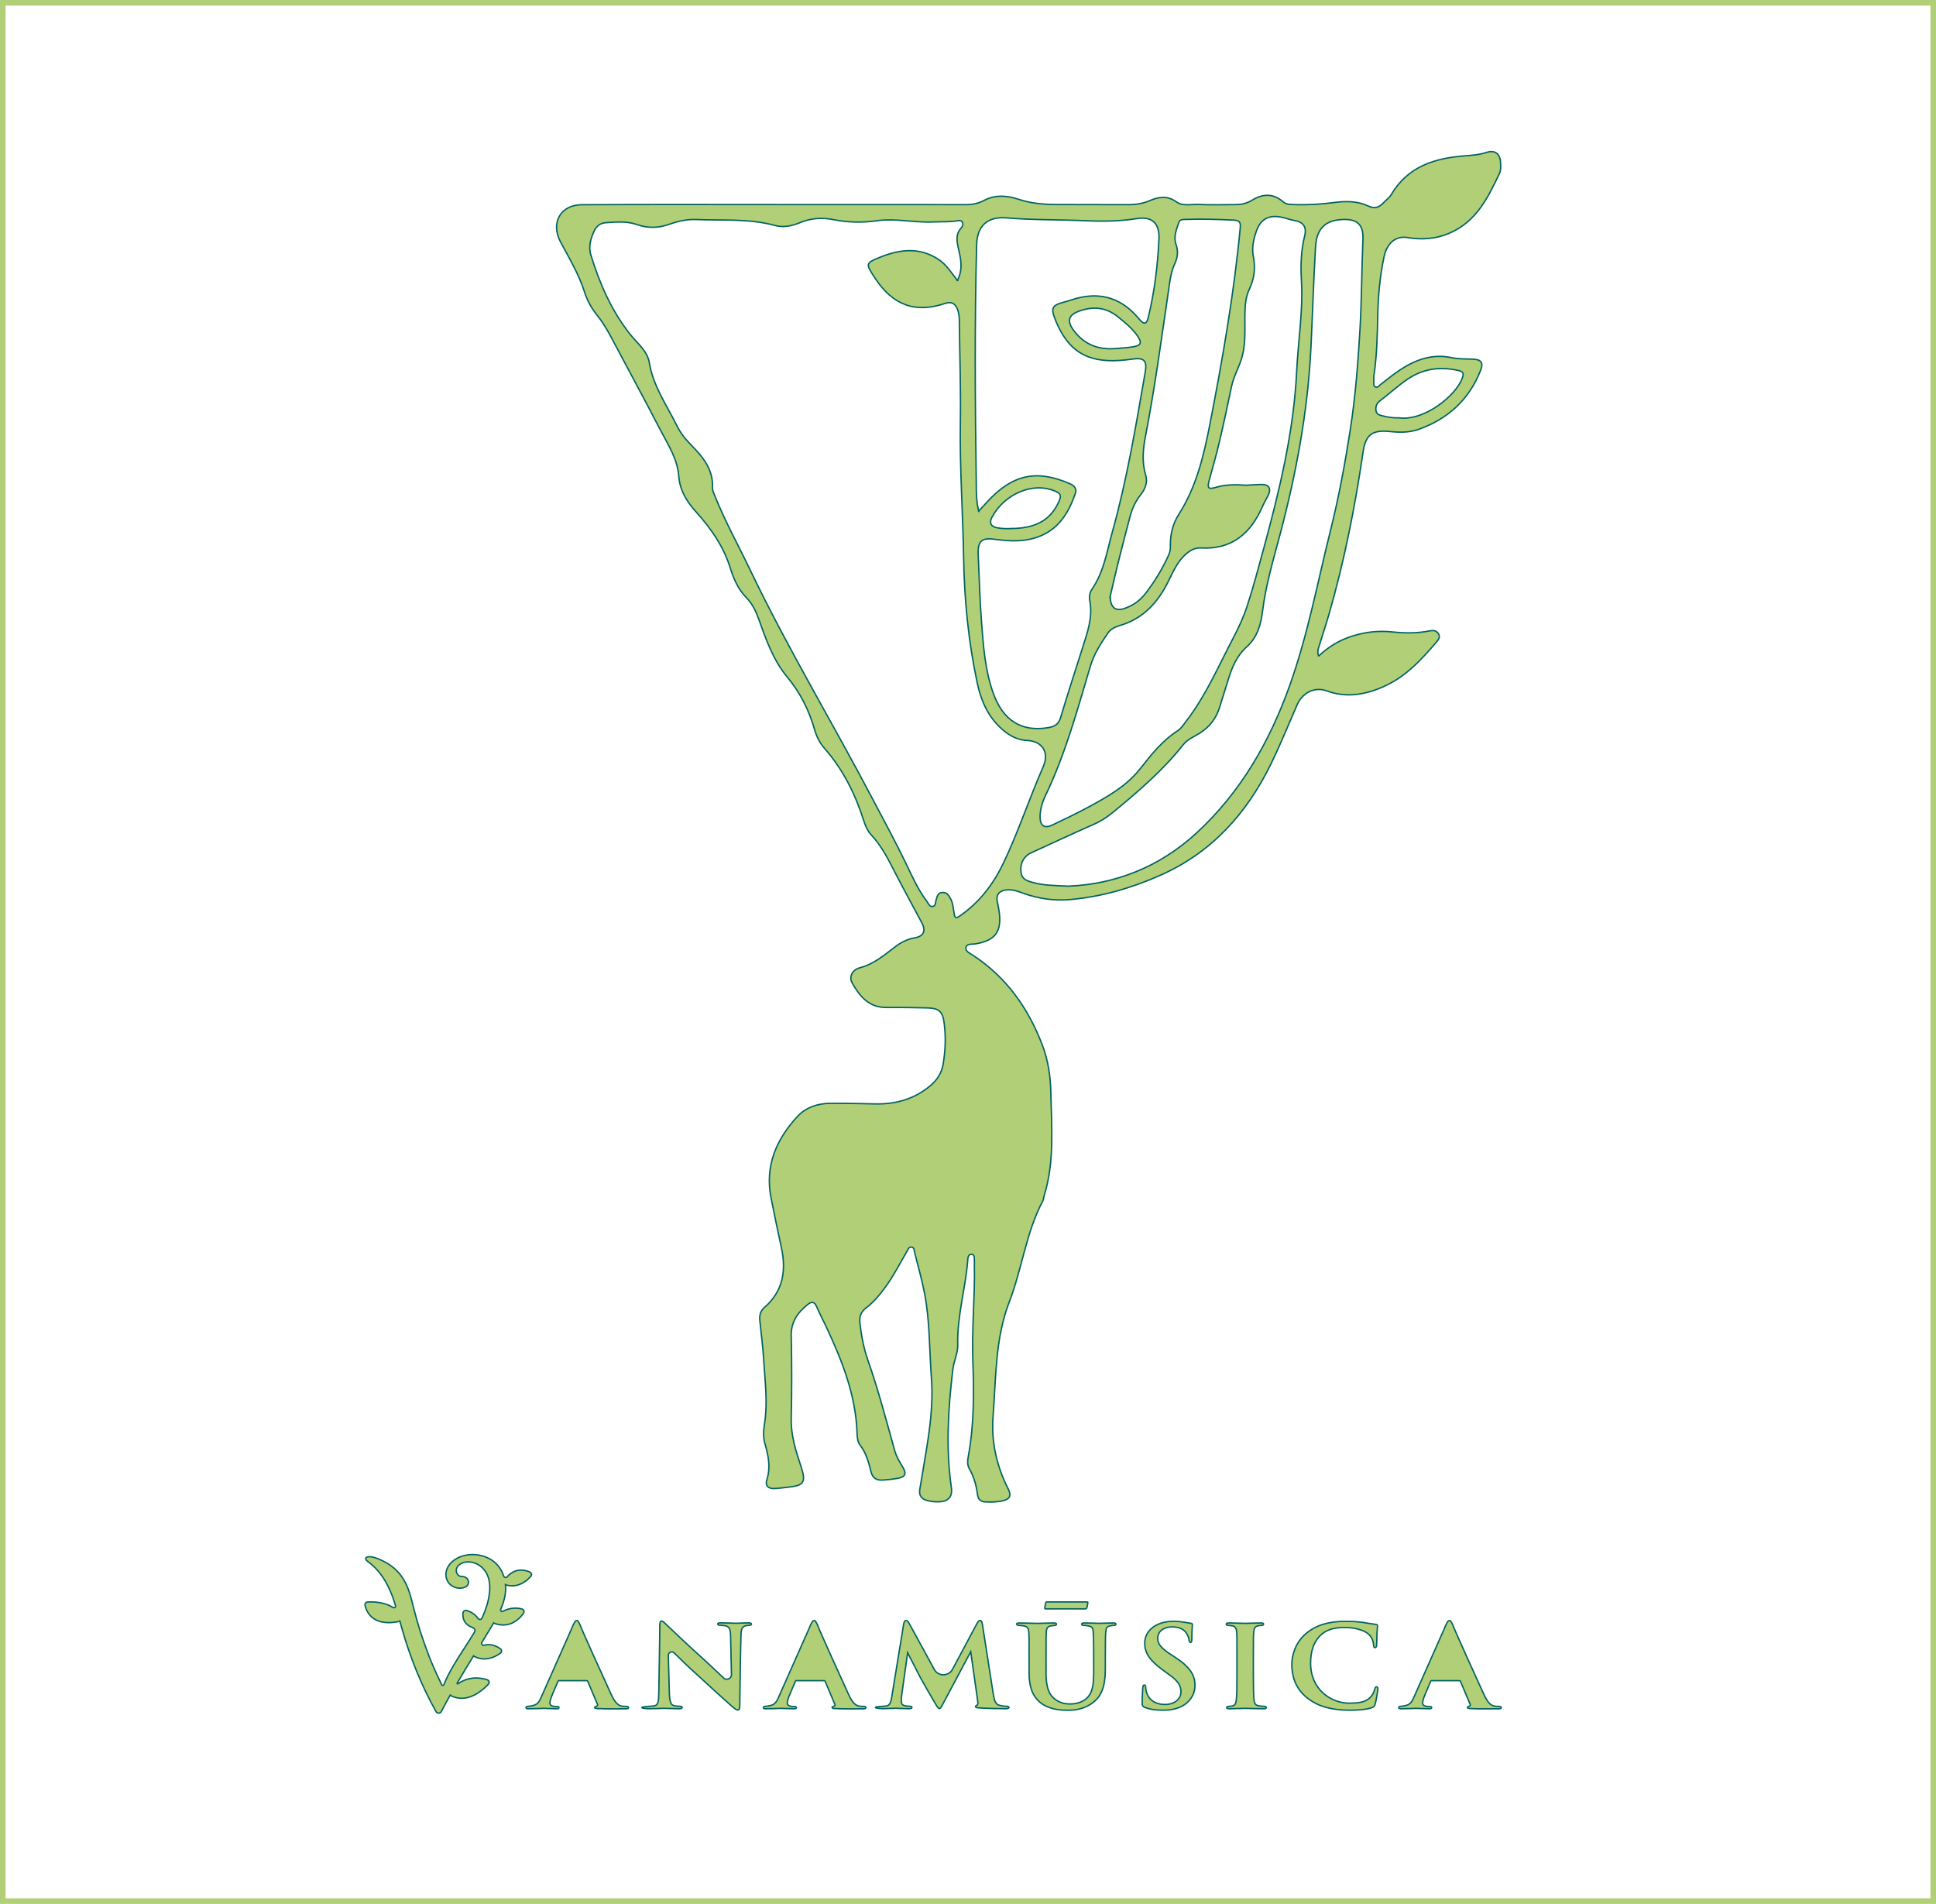 <?xml version="1.0" encoding="UTF-8"?><svg id="_イヤー_2" xmlns="http://www.w3.org/2000/svg" viewBox="0 0 696.16 684.7"><defs><style>.cls-1,.cls-2{fill:none;}.cls-1,.cls-2,.cls-3{stroke-miterlimit:10;}.cls-1,.cls-3{stroke:#006261;stroke-width:.5px;}.cls-2{stroke:#b1cf77;stroke-width:2px;}.cls-3,.cls-4{fill:#b1cf77;}</style></defs><g id="_イヤー_1-2"><g><rect class="cls-2" x="1" y="1" width="694.16" height="682.7"/><path class="cls-3" d="M474.16,235.97c4.8-4.6,10.23-7.12,16.35-8.29,3.45-.66,6.85-.77,10.35-.4,4.39,.47,8.83,.49,13.21-.4,1.19-.24,2.35-.18,3.12,.94,.76,1.08,.21,2.06-.48,2.87-5.6,6.58-11.33,12.86-19.59,16.42-6.62,2.85-13.21,3.85-19.93,1.39-4.83-1.76-9,.96-10.76,4.97-3.08,7.03-5.95,14.17-9.31,21.06-8.72,17.93-21.33,32.05-39.94,40.28-10.29,4.55-20.89,7.65-32.1,8.68-5.99,.55-11.75-.27-17.37-2.33-1.98-.73-3.98-1.43-6.15-1.08-2.51,.41-3.49,1.97-2.89,4.48,.24,1.02,.43,2.06,.58,3.1,1.1,7.34-1.34,10.67-8.63,11.81-1.19,.19-2.93-.2-3.26,1.26-.31,1.37,1.28,2.03,2.29,2.69,12.11,7.86,20.01,18.98,25.11,32.28,2.1,5.47,2.98,11.23,3.1,17.01,.25,12.49,1.41,25.08-2.4,37.32-.19,.6-.18,1.29-.46,1.83-6.09,11.45-7.47,24.46-12.09,36.41-5.09,13.18-4.74,27.24-5.81,41.05-.72,9.23,1.28,17.95,5.45,26.18,1.14,2.25,.68,3.59-1.79,4.19-2.17,.53-4.39,.55-6.6,.45-1.62-.07-2.45-1.05-2.65-2.61-.42-3.26-1.27-6.39-2.92-9.26-.86-1.49-.66-3.09-.38-4.62,2.08-11.37,2.02-22.86,1.61-34.31-.41-11.5,.79-22.94,.56-34.42,0-.42,.03-.85,0-1.26-.09-.99,.28-2.52-1.09-2.56-1.25-.04-1.26,1.5-1.34,2.48-.8,10.05-3.83,19.83-3.56,30.04,.08,2.96-1.42,5.92-1.77,8.93-1.66,14.04-2.56,28.09-.55,42.19,.26,1.79,.21,3.63-1.67,4.75-1.74,1.04-6.85,.72-8.52-.53-1.7-1.27-1.19-2.94-.92-4.62,2.06-12.88,4.95-25.76,3.96-38.85-.76-10.05-.53-20.2-2.42-30.14-.96-5.05-2.38-10.02-3.64-15.01-.17-.66-.06-1.63-.98-1.81-1.08-.21-1.34,.78-1.75,1.49-2.53,4.35-4.82,8.84-7.8,12.93-2,2.74-4.14,5.32-6.83,7.37-1.88,1.43-2.55,3.08-2.29,5.44,.51,4.63,1.38,9.15,2.92,13.54,3.72,10.63,6.57,21.52,9.59,32.36,.61,2.2,1.74,4.01,2.87,5.9,1.51,2.52,.98,3.61-1.89,4.12-1.76,.31-3.54,.51-5.32,.61-2.1,.12-3.57-.61-4.16-2.94-.84-3.34-1.69-6.7-3.88-9.54-.98-1.28-1.11-2.97-1.16-4.54-.47-13.9-5.59-26.42-11.37-38.75-1.03-2.19-2.19-4.32-3.13-6.55-.83-1.96-1.87-1.94-3.34-.75-3.58,2.9-5.93,6.24-5.82,11.22,.22,9.89,.23,19.8,0,29.69-.14,6.05,1.61,11.55,3.48,17.16,1.97,5.91,1.11,6.97-4.88,7.59-1.57,.16-3.14,.39-4.71,.45-2.16,.09-3.34-1.06-2.67-3.15,1.44-4.47,.57-8.69-.68-13-.67-2.32-.54-4.72-.14-7.18,1.2-7.55,.17-15.13-.28-22.69-.29-4.83-.93-9.64-1.42-14.45-.18-1.79,.22-3.41,1.59-4.59,6.76-5.84,7.97-13.22,6.18-21.51-1.29-5.96-2.54-11.93-3.72-17.91-2.29-11.55,1.89-21.14,9.53-29.38,2.99-3.23,7.27-4.65,11.75-4.68,5.37-.04,10.74,.09,16.11,.21,7.54,.17,14.35-1.79,20.13-6.76,2.3-1.97,3.85-4.52,4.35-7.51,.86-5.11,1.04-10.28,.28-15.41-.54-3.63-2.02-4.75-5.83-4.84-4.95-.12-9.9-.2-14.85-.16-6.32,.05-9.64-4.05-12.34-8.88-1.17-2.09,.03-4.67,2.81-5.4,4.99-1.31,8.7-4.5,12.62-7.49,2.09-1.6,4.38-2.82,7.08-3.27,3.27-.55,4.11-2.53,2.57-5.4-3.51-6.58-7.09-13.12-10.49-19.75-2.17-4.23-4.4-8.36-7.69-11.86-1.38-1.47-2.14-3.38-2.75-5.29-3.05-9.5-7.42-18.27-14.05-25.84-1.67-1.9-2.82-4.12-3.54-6.62-1.99-6.95-5.14-13.35-9.79-18.93-5.03-6.04-7.62-13.29-10.18-20.53-1.07-3.04-2.38-5.87-4.62-8.15-3.04-3.1-4.57-6.81-5.87-10.94-2.36-7.5-6.86-13.95-12.1-19.76-3.42-3.79-5.94-7.8-6.33-13.03-.47-6.29-3.98-11.47-6.76-16.85-5.64-10.93-11.55-21.72-17.3-32.6-1.53-2.89-3.16-5.7-5.21-8.26-1.99-2.49-3.6-5.25-4.54-8.25-2.04-6.49-5.52-12.26-8.69-18.19-3.63-6.81-.11-13.37,7.67-13.41,24.33-.13,48.65-.06,72.98-.05,21.8,0,43.61,0,65.41,.02,2.34,0,4.39-.52,6.56-1.66,3.79-1.98,8.11-1.58,12.02-.28,4.4,1.47,8.84,1.87,13.37,1.9,8.64,.07,17.27,0,25.91,.05,2.78,.02,5.41-.36,7.99-1.46,3.21-1.38,6.31-1.88,9.54,.46,2.31,1.67,5.33,.79,8.02,.93,4.41,.23,8.84,.04,13.27,.05,2.15,0,4.09-.45,5.98-1.61,3.75-2.31,7.56-2.5,11.08,.58,1.15,1,2.51,.97,3.87,1.02,4.85,.18,9.67-.1,14.49-.74,4.22-.56,8.41-.56,12.39,1.3,1.96,.92,3.66,.6,5.15-.99,1.01-1.07,2.31-1.96,3.03-3.19,5.89-10,15.45-13.04,26.14-13.88,2.74-.22,5.41-.38,8.07-1.25,3.05-.99,4.93,.44,5.08,3.65,.06,1.25,.17,2.67-.33,3.74-4.12,8.8-8.39,17.52-18.1,21.67-4.81,2.06-9.93,2.41-14.9,1.57-5.11-.87-7.73,2.93-8.54,6.75-1.48,6.93-2.14,13.96-2.29,21.01-.16,7.27-.29,14.52-1.36,21.73-.11,.72-.08,1.47-.05,2.21,.03,.7-.25,1.6,.55,2,.83,.41,1.28-.42,1.84-.85,2.26-1.72,4.44-3.55,6.79-5.12,5.68-3.78,11.73-6.05,18.78-4.56,2.54,.54,5.23,.43,7.86,.55,2.79,.13,3.61,1.33,2.64,3.84-4.08,10.55-11.59,17.5-22.15,21.33-3.48,1.26-6.99,1.22-10.59,.84-6.34-.65-8.69,1.18-9.6,7.41-2.88,19.69-6.73,39.17-12.25,58.3-1.08,3.74-2.32,7.43-3.45,11.15-.32,1.07-.91,2.14-.25,3.99ZM344.26,100.87c2.17-4.17,1.17-7.93,.37-11.54-.6-2.71-1.05-5.13,1.03-7.37,.51-.55,.77-1.31,.38-2.05-.44-.84-1.26-.6-1.97-.48-2.72,.44-5.46,.25-8.19,.39-6.95,.35-13.83-1.41-20.8-.41-5.14,.73-10.29,.59-15.4-.43-4.13-.82-8.15-.53-12.07,1.11-2.87,1.19-5.9,1.83-8.96,.99-9.29-2.55-18.81-1.72-28.25-2.13-3.4-.15-6.71,.64-9.9,1.76-3.84,1.34-7.6,1.41-11.43,.06-3.68-1.3-7.49-.94-11.26-.68-1.89,.13-3.31,1.18-4.15,2.97-1.28,2.75-2.1,5.69-1.21,8.59,3.15,10.3,7.41,20.1,14.18,28.62,2.54,3.2,6.17,5.97,6.83,10.05,1.38,8.5,6.24,15.29,9.9,22.69,1.32,2.68,3.11,4.95,5.2,7.07,4.2,4.24,7.95,8.76,7.65,15.32-.04,.99,.48,2.04,.87,3.01,3.68,9.17,8.49,17.82,12.74,26.71,13.47,28.16,29.64,54.91,44.13,82.55,3.96,7.55,8.06,15.03,11.75,22.7,2.28,4.75,4.39,9.55,7.58,13.78,.6,.79,1.01,2.16,2.27,1.81,1-.27,.8-1.58,1.09-2.44,.41-1.18,.54-2.5,2.28-2.56,1.58-.05,2.18,1,2.82,2.11,1.03,1.8,1.02,3.85,1.42,5.8,.27,1.32,.65,1.44,1.84,.63,7.14-4.89,12.16-11.44,15.86-19.2,5.38-11.31,9.29-23.22,14.3-34.67,2.29-5.24-.58-9.13-5.83-9.34-3.15-.13-5.86-1.46-8.3-3.45-5.52-4.49-8.21-10.55-9.64-17.28-3.17-14.86-4.64-29.87-4.89-45.11-.26-16.09-1.42-32.17-1.17-48.27,.2-12.33-.25-24.63-.37-36.94-.01-1.35-.19-2.77-.66-4.02-.76-2-2.11-2.88-4.46-2.09-10.84,3.63-18.89,.61-25.35-9.34-3.27-5.03-3.32-5.16,2.18-7.36,7.03-2.81,14.05-3.6,20.83,.88,2.79,1.84,4.51,4.63,6.76,7.56Zm7.66,82.97c1.53-1.68,2.43-2.68,3.35-3.67,8.97-9.61,17.65-11.39,29.52-6.17,1.65,.73,2.45,1.88,1.9,3.44-2.28,6.5-5.52,12.27-12.29,15.19-5.35,2.31-10.91,2.12-16.45,1.34-4.85-.68-6.41,.45-6.2,5.44,.34,8.41,.62,16.83,1.26,25.22,.63,8.27,1.29,16.56,4.09,24.5,3.53,10.01,10.22,14.23,20.02,12.52,2.17-.38,3.54-1.21,4.23-3.51,2.54-8.45,5.26-16.84,7.94-25.24,1.75-5.51,3.73-10.97,2.57-16.95-.26-1.34-.01-2.86,.76-3.97,4.36-6.34,5.44-13.79,7.44-20.96,5.24-18.78,8.4-37.97,11.74-57.13,.75-4.28-.44-5.35-4.68-4.74-1.56,.23-3.14,.39-4.71,.49-11.7,.72-18.4-3.51-22.82-14.36-1.88-4.62-1.41-5.53,3.52-6.77,.71-.18,1.41-.4,2.11-.64,9.36-3.13,17.41-1.27,23.94,6.32,.27,.32,.54,.65,.82,.96,1.54,1.68,2.36,1.28,2.88-.85,2.29-9.33,3.44-18.84,3.88-28.4,.25-5.3-2.24-8.2-7.89-7.29-6.05,.97-12.16,1.06-18.27,.78-9.57-.43-19.15-.23-28.71-1.03-6.79-.57-10.5,2.9-10.68,9.59-.75,28.42-.56,56.85-.14,85.28,.05,3.21-.12,6.49,.88,10.62Zm96.29-9.35c1.4-.07,3.29-.2,5.18-.26,2.9-.08,3.86,1.4,2.6,3.96-.65,1.32-1.41,2.58-2,3.92-4.22,9.65-10.93,15.58-22.1,14.95-2.26-.13-4.01,.9-5.64,2.38-3.53,3.21-4.99,7.71-7.21,11.69-3.66,6.56-8.54,11.36-15.79,13.65-1.76,.56-3.64,1.12-4.8,2.81-2.56,3.74-5.05,7.54-6.35,11.93-4.67,15.71-8.96,31.54-16.08,46.42-1.16,2.42-2.04,5.1-2.02,7.9,.03,3.19,1.6,4.21,4.46,2.84,4.26-2.05,8.55-4.06,12.71-6.31,6.95-3.76,13.92-7.64,18.89-13.98,3.98-5.07,7.91-10.05,13.43-13.6,1.35-.87,2.28-2.44,3.3-3.77,6.89-9.01,11.33-19.4,16.55-29.35,1.94-3.71,3.75-7.54,5.05-11.51,2.25-6.89,4.12-13.9,6.02-20.89,5.68-20.93,10.82-41.99,11.86-63.77,.52-10.93,2.36-21.79,1.7-32.76-.32-5.4-.13-10.7,1.18-15.97,.79-3.17-.54-4.94-3.65-5.46-1.24-.21-2.44-.63-3.66-.95-5.08-1.36-8.37,.04-10.01,4.61-1.06,2.96-1.78,6.07-1.14,9.29,.81,4.05,.37,7.93-1.42,11.69-1.15,2.41-1.49,4.99-1.58,7.67-.19,5.46,.41,10.96-.96,16.35-.96,3.78-3.08,7.14-3.88,10.99-1.41,6.8-2.87,13.58-4.46,20.34-1.06,4.5-2.38,8.94-3.57,13.41-.78,2.91-.33,3.38,2.54,2.52,3.4-1.02,6.86-.95,10.83-.74Zm-63.82,144.19c16.41-.69,32.48-6.72,45.97-19.2,15.82-14.63,26.16-32.72,33.35-52.8,6.55-18.28,10.07-37.35,14.77-56.12,2.99-11.97,5.21-24.09,7.09-36.2,1.84-11.91,2.77-24.01,3.47-36.11,.62-10.73,.6-21.46,1.05-32.18,.23-5.4-2.15-7.38-7.46-7.12-6.13,.31-9.17,3.26-9.57,9.78-.74,12.19-1.07,24.39-1.68,36.59-1.15,22.85-5.3,45.11-11.16,67.14-2.4,9.04-5.08,18.02-6.23,27.37-.58,4.77-1.89,9.38-5.62,12.73-3.54,3.17-5.3,7.23-6.63,11.61-1.04,3.42-2.16,6.81-3.2,10.23-1.22,3.99-3.59,7.03-7.13,9.28-2.02,1.29-4.37,2.14-5.92,4.12-7.14,9.07-15.85,16.54-24.68,23.86-2.26,1.87-4.65,3.54-7.39,4.75-7.77,3.42-15.46,7.01-23.18,10.55-.28,.13-.54,.33-.78,.53-2.06,1.72-2.7,3.96-2.26,6.52,.42,2.43,2.43,2.86,4.41,3.41,3.6,.99,7.28,1.05,12.78,1.27Zm14.86-104.3c-.04,4.06,1.8,5.5,4.92,4.5,3.18-1.02,5.82-2.92,7.85-5.59,3.26-4.28,6.06-8.84,8.25-13.76,.45-1.01,.6-2,.58-3.06-.09-4.11,.81-8.01,3.01-11.45,6.37-9.98,9.01-21.18,11.23-32.6,4.54-23.35,8.65-46.76,10.88-70.46,.2-2.1-.28-2.69-2.44-2.8-5.96-.29-11.91-.46-17.88-.23-.88,.03-1.45,.24-1.72,1.01-.9,2.59-2.02,5.23-1.04,7.98,.89,2.49,.56,4.77-.49,7.03-.95,2.04-1.42,4.18-1.75,6.37-2.74,18.52-5.18,37.09-8.73,55.49-.9,4.64-1.37,9.32,.06,14.03,.79,2.6-.17,5.04-1.81,7.09-1.88,2.36-3.08,5.01-3.83,7.89-1.49,5.69-2.99,11.38-4.41,17.09-1.02,4.08-1.92,8.18-2.69,11.48Zm103.95-64.1c9.03,1.14,20.27-7.97,22.58-14.18,.72-1.92,.37-2.5-1.61-2.92-6.47-1.35-12.38-.64-18.02,3.19-3.58,2.43-6.71,5.35-10.13,7.94-1.03,.78-1.45,2.04-1.23,3.39,.24,1.46,1.44,1.61,2.57,1.9,1.95,.5,3.92,.75,5.83,.67Zm-101.84-24.95c1.99-.19,3.99-.27,5.96-.59,3-.48,3.43-1.4,1.71-3.92-1.85-2.71-4.42-4.74-6.94-6.81-4.24-3.48-8.87-3.95-13.91-2.17-4.02,1.42-4.65,3.57-2.05,7.05,3.83,5.12,8.99,7.01,15.23,6.44Zm-37.44,64.74c7.56-.11,13.78-2.38,16.98-10.02,.85-2.02,.33-2.63-1.51-3.42-8.1-3.47-18.25,1.13-22.65,9.3-1.04,1.92-.65,3.4,1.85,3.88,1.78,.34,3.55,.34,5.34,.25Z"/><g><g><g><path class="cls-4" d="M201,604.4c-.2,0-.3,.1-.4,.34l-2.21,5.23c-.4,1.01-.65,2.02-.65,2.5,0,1.2,1.56,1.25,2.52,1.25,.6,0,.75,.19,.75,.38,0,.34-.35,.43-.8,.43-1.56,0-3.37-.14-4.93-.14-.5,0-3.02,.14-5.33,.14-.55,0-.81-.1-.81-.43,0-.24,.25-.43,.6-.43,3.17-.29,3.87-.86,5.03-3.65l10.67-24.05c.91-2.26,1.41-3.17,1.96-3.17,.4,0,.65,.43,1.16,1.49,.86,2.35,8.3,18.72,11.12,24.87,1.61,3.6,2.87,4.22,3.92,4.42,.45,.1,1.21,.1,1.66,.1,.55,0,.75,.19,.75,.43,0,.29-.2,.43-.86,.43-2.11,0-7.39,.1-10.56-.1-.45-.05-.75-.14-.75-.38,0-.19,.2-.29,.45-.38,.45-.14,.8-.29,.5-.86l-3.42-8.11c-.05-.19-.2-.29-.4-.29h-9.96Z"/><path class="cls-4" d="M237.26,584.47c0-.91,.15-1.49,.65-1.49,.45,0,.85,.48,1.61,1.2,.8,.67,6.69,6.48,13.89,12.91,1.92,1.75,4.67,4.37,6.76,6.36,1.09,1.04,2.89,.24,2.85-1.27l-.31-13.74c-.05-2.45-.4-3.26-1.61-3.7-.65-.19-1.66-.19-2.26-.24-.55,0-.75-.24-.75-.48,0-.34,.5-.38,1.11-.38,2.21,0,4.48,.14,5.58,.14,.55,0,2.36-.14,4.48-.14,.55,0,.96,.1,.96,.43,0,.24-.2,.43-.75,.43-.45,.05-.8,.05-1.26,.14-1.31,.34-1.71,1.15-1.76,3.46-.2,6.14-.3,16.85-.45,25.39,0,1.1-.25,1.49-.65,1.49-.55,0-1.21-.53-2.16-1.34-2.82-2.45-8.2-7.39-12.38-11.23-3.01-2.67-6.25-5.84-8.4-7.97-.79-.78-2.12-.2-2.09,.91l.37,13.59c.1,3.12,.6,4.13,1.51,4.42,.75,.24,1.61,.24,2.36,.29,.45,0,.75,.14,.75,.38,0,.34-.4,.48-1.01,.48-2.62,0-4.38-.14-5.53-.14-.55,0-2.87,.14-5.03,.14-.55,0-2.96-.05-2.96-.43,0-.24,2.25-.43,2.7-.43,.55-.05,1.31-.05,1.91-.19,1.26-.34,1.46-1.39,1.51-4.94,.1-8.64,.35-18.67,.35-24.05Z"/><path class="cls-4" d="M286.36,604.4c-.2,0-.3,.1-.4,.34l-2.21,5.23c-.4,1.01-.65,2.02-.65,2.5,0,1.2,1.56,1.25,2.52,1.25,.6,0,.75,.19,.75,.38,0,.34-.35,.43-.8,.43-1.56,0-3.37-.14-4.93-.14-.5,0-3.02,.14-5.33,.14-.55,0-.81-.1-.81-.43,0-.24,.25-.43,.6-.43,3.17-.29,3.87-.86,5.03-3.65l10.67-24.05c.91-2.26,1.41-3.17,1.96-3.17,.4,0,.65,.43,1.16,1.49,.86,2.35,8.3,18.72,11.12,24.87,1.61,3.6,2.87,4.22,3.92,4.42,.45,.1,1.21,.1,1.66,.1,.55,0,.75,.19,.75,.43,0,.29-.2,.43-.86,.43-2.11,0-7.39,.1-10.56-.1-.45-.05-.75-.14-.75-.38,0-.19,.2-.29,.45-.38,.45-.14,.8-.29,.5-.86l-3.42-8.11c-.05-.19-.2-.29-.4-.29h-9.96Z"/><path class="cls-4" d="M357.18,609.24c.4,2.54,.86,3.65,2.16,4.03,1.26,.34,2.11,.34,2.72,.38,.45,0,.75,.14,.75,.38,0,.34-.5,.48-1.16,.48-1.61,0-7.24-.1-9.61-.29-.96-.05-1.26-.19-1.26-.43,0-.19,.2-.43,.5-.53,.35-.14,.45-.48,.25-1.78l-2.47-17.47-9.66,18.15c-1.01,1.97-1.26,2.3-1.61,2.3-.45,0-.86-.77-1.66-2.11-1.16-1.92-4.53-7.82-5.28-9.22-.45-.91-3.07-5.95-4.48-8.74l-2.16,15.46c-.1,.96-.1,1.54-.1,2.16,0,.86,.5,1.25,1.31,1.44,.8,.14,1.36,.14,1.86,.19,.4,0,.65,.19,.65,.38,0,.38-.35,.48-1.01,.48-1.91,0-3.92-.14-4.88-.14-.91,0-3.07,.14-4.53,.14-.4,0-2.75-.1-2.75-.48,0-.19,2.25-.38,2.7-.38,.35-.05,.71-.05,1.31-.1,1.31-.24,1.66-1.73,1.91-3.36l4.28-26.21c.2-.82,.45-1.2,.81-1.2,.4,0,.65,.24,1.31,1.34l8.87,16.26c1.42,2.6,5.16,2.59,6.56-.03l8.82-16.52c.45-.67,.65-1.06,1.06-1.06,.45,0,.7,.43,.86,1.34l3.92,25.11Z"/><path class="cls-4" d="M376.12,601.27c0,5.91,1.21,8.35,3.47,9.99,1.91,1.39,3.87,1.54,5.28,1.54,1.86,0,4.18-.48,5.89-2.06,2.46-2.21,2.51-6,2.51-10.18v-5.09c0-6.14-.1-7.15-.15-8.45-.1-1.39-.35-2.06-1.81-2.3-.35-.1-1.01-.14-1.61-.19-.5,0-.75-.14-.75-.43s.25-.43,.96-.43c2.26,0,5.08,.14,5.23,.14,.6,0,3.37-.14,5.18-.14,.65,0,.96,.14,.96,.43s-.25,.43-.8,.43c-.5,.05-.75,.05-1.31,.19-1.16,.19-1.46,.82-1.56,2.26-.1,1.3-.15,2.35-.15,8.5v4.32c0,4.56-.45,9.41-4.28,12.38-3.07,2.4-6.29,2.88-9.21,2.88-2.62,0-6.84-.24-9.96-2.83-2.26-1.82-3.97-4.8-3.97-10.75v-6c0-6.24,0-7.2-.1-8.54-.1-1.3-.4-1.92-1.76-2.21-.4-.1-1.21-.14-1.81-.19-.5,0-.81-.19-.81-.48s.35-.38,1.06-.38c2.26,0,5.33,.14,6.49,.14,.96,0,4.23-.14,5.79-.14,.7,0,1.01,.14,1.01,.43s-.3,.43-.75,.43c-.45,.05-.81,.1-1.31,.19-1.21,.19-1.56,.91-1.61,2.3-.1,1.3-.1,2.5-.1,8.45v5.81Zm-.2-22.66c-.2,0-.25-.1-.25-.34,.05-.43,.3-1.58,.4-1.92,.05-.19,.15-.24,.35-.24h14.49c.25,0,.3,.14,.25,.38-.05,.29-.2,1.34-.35,1.73-.15,.29-.25,.38-.65,.38h-14.24Z"/><path class="cls-4" d="M411.58,614c-.7-.29-.86-.58-.86-1.39,0-2.45,.15-4.85,.2-5.57,.05-.67,.2-1.06,.55-1.06,.4,0,.45,.34,.5,.67,.05,.53,.05,1.25,.3,1.92,.91,3.12,3.67,4.42,6.54,4.42,4.03,0,5.84-2.35,5.84-4.46,0-1.92-.6-3.74-4.33-6.34l-2.11-1.54c-4.98-3.6-6.59-6.34-6.59-9.7,0-4.51,4.08-7.87,10.36-7.87,2.01,0,3.22,.24,4.48,.43,.7,.1,1.31,.24,1.81,.29,.4,.05,.5,.24,.5,.53,0,.67-.2,1.82-.2,5.09,0,.91-.15,1.25-.5,1.25-.3,0-.45-.29-.5-.82-.05-.53-.35-1.68-1.01-2.59-.75-1.1-2.16-2.16-5.03-2.16-3.32,0-5.23,1.73-5.23,4.08,0,1.78,.91,3.36,4.53,5.71l1.41,.91c5.63,3.65,7.45,6.48,7.45,10.37,0,2.5-1.11,5.33-4.33,7.25-2.26,1.3-4.83,1.63-7.14,1.63-2.72,0-4.73-.29-6.64-1.06Z"/><path class="cls-4" d="M444.79,595.47c0-6.24,0-7.2-.1-8.54-.1-1.34-.55-2.02-1.51-2.21-.45-.1-1.01-.14-1.56-.19-.45,0-.7-.14-.7-.48,0-.24,.3-.38,1.01-.38,1.76,0,4.78,.14,5.89,.14,1.01,0,3.97-.14,5.68-.14,.6,0,.86,.14,.86,.38,0,.34-.25,.48-.7,.48-.45,.05-.65,.05-1.16,.14-1.21,.19-1.56,.91-1.66,2.3-.15,1.3-.15,2.26-.15,8.5v7.2c0,3.84,.05,6.96,.25,8.69,.1,1.1,.45,1.97,1.76,2.11,.65,.14,1.26,.14,1.91,.19,.55,0,.75,.24,.75,.43,0,.29-.35,.43-.86,.43-2.97,0-5.84-.14-6.89-.14-.86,0-3.87,.14-5.63,.14-.6,0-.91-.14-.91-.43,0-.19,.2-.43,.75-.43,.6-.05,.96-.05,1.36-.14,.86-.19,1.26-.91,1.36-2.06,.25-1.73,.25-4.8,.25-8.78v-7.2Z"/><path class="cls-4" d="M470.05,610.64c-4.38-3.5-5.53-8.02-5.53-12.05,0-2.78,.96-7.63,5.23-11.23,3.32-2.74,7.6-4.27,14.14-4.27,2.72,0,4.43,.14,6.44,.43,1.71,.24,3.02,.53,4.38,.67,.45,.05,.65,.24,.65,.48,0,.34-.1,.91-.2,2.35-.05,1.34-.05,3.7-.15,4.56-.05,.62-.15,.96-.55,.96-.35,0-.55-.34-.55-.91-.05-1.2-.45-2.64-1.66-3.79-1.46-1.49-4.83-2.54-8.9-2.54-3.67,0-6.14,.82-8.05,2.4-3.07,2.64-4.02,6.43-4.02,10.46,0,9.46,7.4,14.35,13.73,14.35,3.92,0,6.14-.38,7.85-2.21,.75-.77,1.26-1.92,1.46-2.78,.2-.72,.35-.86,.7-.86,.3,0,.45,.29,.45,.62,0,.53-.55,4.18-1.01,5.66-.2,.72-.4,.91-1.16,1.2-1.76,.67-5.08,.91-7.9,.91-6.04,0-11.22-1.1-15.34-4.42Z"/><path class="cls-4" d="M514.81,604.4c-.2,0-.3,.1-.4,.34l-2.21,5.23c-.4,1.01-.65,2.02-.65,2.5,0,1.2,1.56,1.25,2.52,1.25,.6,0,.75,.19,.75,.38,0,.34-.35,.43-.8,.43-1.56,0-3.37-.14-4.93-.14-.5,0-3.02,.14-5.33,.14-.55,0-.81-.1-.81-.43,0-.24,.25-.43,.6-.43,3.17-.29,3.87-.86,5.03-3.65l10.67-24.05c.91-2.26,1.41-3.17,1.96-3.17,.4,0,.65,.43,1.16,1.49,.86,2.35,8.3,18.72,11.12,24.87,1.61,3.6,2.87,4.22,3.92,4.42,.45,.1,1.21,.1,1.66,.1,.55,0,.75,.19,.75,.43,0,.29-.2,.43-.86,.43-2.11,0-7.39,.1-10.56-.1-.45-.05-.75-.14-.75-.38,0-.19,.2-.29,.45-.38,.45-.14,.8-.29,.5-.86l-3.42-8.11c-.05-.19-.2-.29-.4-.29h-9.96Z"/></g><g><path class="cls-4" d="M201,604.4c-.2,0-.3,.1-.4,.34l-2.21,5.23c-.4,1.01-.65,2.02-.65,2.5,0,1.2,1.56,1.25,2.52,1.25,.6,0,.75,.19,.75,.38,0,.34-.35,.43-.8,.43-1.56,0-3.37-.14-4.93-.14-.5,0-3.02,.14-5.33,.14-.55,0-.81-.1-.81-.43,0-.24,.25-.43,.6-.43,3.17-.29,3.87-.86,5.03-3.65l10.67-24.05c.91-2.26,1.41-3.17,1.96-3.17,.4,0,.65,.43,1.16,1.49,.86,2.35,8.3,18.72,11.12,24.87,1.61,3.6,2.87,4.22,3.92,4.42,.45,.1,1.21,.1,1.66,.1,.55,0,.75,.19,.75,.43,0,.29-.2,.43-.86,.43-2.11,0-7.39,.1-10.56-.1-.45-.05-.75-.14-.75-.38,0-.19,.2-.29,.45-.38,.45-.14,.8-.29,.5-.86l-3.42-8.11c-.05-.19-.2-.29-.4-.29h-9.96Z"/><path class="cls-4" d="M237.26,584.47c0-.91,.15-1.49,.65-1.49,.45,0,.85,.48,1.61,1.2,.8,.67,6.69,6.48,13.89,12.91,1.92,1.75,4.67,4.37,6.76,6.36,1.09,1.04,2.89,.24,2.85-1.27l-.31-13.74c-.05-2.45-.4-3.26-1.61-3.7-.65-.19-1.66-.19-2.26-.24-.55,0-.75-.24-.75-.48,0-.34,.5-.38,1.11-.38,2.21,0,4.48,.14,5.58,.14,.55,0,2.36-.14,4.48-.14,.55,0,.96,.1,.96,.43,0,.24-.2,.43-.75,.43-.45,.05-.8,.05-1.26,.14-1.31,.34-1.71,1.15-1.76,3.46-.2,6.14-.3,16.85-.45,25.39,0,1.1-.25,1.49-.65,1.49-.55,0-1.21-.53-2.16-1.34-2.82-2.45-8.2-7.39-12.38-11.23-3.01-2.67-6.25-5.84-8.4-7.97-.79-.78-2.12-.2-2.09,.91l.37,13.59c.1,3.12,.6,4.13,1.51,4.42,.75,.24,1.61,.24,2.36,.29,.45,0,.75,.14,.75,.38,0,.34-.4,.48-1.01,.48-2.62,0-4.38-.14-5.53-.14-.55,0-2.87,.14-5.03,.14-.55,0-2.96-.05-2.96-.43,0-.24,2.25-.43,2.7-.43,.55-.05,1.31-.05,1.91-.19,1.26-.34,1.46-1.39,1.51-4.94,.1-8.64,.35-18.67,.35-24.05Z"/><path class="cls-4" d="M286.36,604.4c-.2,0-.3,.1-.4,.34l-2.21,5.23c-.4,1.01-.65,2.02-.65,2.5,0,1.2,1.56,1.25,2.52,1.25,.6,0,.75,.19,.75,.38,0,.34-.35,.43-.8,.43-1.56,0-3.37-.14-4.93-.14-.5,0-3.02,.14-5.33,.14-.55,0-.81-.1-.81-.43,0-.24,.25-.43,.6-.43,3.17-.29,3.87-.86,5.03-3.65l10.67-24.05c.91-2.26,1.41-3.17,1.96-3.17,.4,0,.65,.43,1.16,1.49,.86,2.35,8.3,18.72,11.12,24.87,1.61,3.6,2.87,4.22,3.92,4.42,.45,.1,1.21,.1,1.66,.1,.55,0,.75,.19,.75,.43,0,.29-.2,.43-.86,.43-2.11,0-7.39,.1-10.56-.1-.45-.05-.75-.14-.75-.38,0-.19,.2-.29,.45-.38,.45-.14,.8-.29,.5-.86l-3.42-8.11c-.05-.19-.2-.29-.4-.29h-9.96Z"/><path class="cls-4" d="M357.18,609.24c.4,2.54,.86,3.65,2.16,4.03,1.26,.34,2.11,.34,2.72,.38,.45,0,.75,.14,.75,.38,0,.34-.5,.48-1.16,.48-1.61,0-7.24-.1-9.61-.29-.96-.05-1.26-.19-1.26-.43,0-.19,.2-.43,.5-.53,.35-.14,.45-.48,.25-1.78l-2.47-17.47-9.66,18.15c-1.01,1.97-1.26,2.3-1.61,2.3-.45,0-.86-.77-1.66-2.11-1.16-1.92-4.53-7.82-5.28-9.22-.45-.91-3.07-5.95-4.48-8.74l-2.16,15.46c-.1,.96-.1,1.54-.1,2.16,0,.86,.5,1.25,1.31,1.44,.8,.14,1.36,.14,1.86,.19,.4,0,.65,.19,.65,.38,0,.38-.35,.48-1.01,.48-1.91,0-3.92-.14-4.88-.14-.91,0-3.07,.14-4.53,.14-.4,0-2.75-.1-2.75-.48,0-.19,2.25-.38,2.7-.38,.35-.05,.71-.05,1.31-.1,1.31-.24,1.66-1.73,1.91-3.36l4.28-26.21c.2-.82,.45-1.2,.81-1.2,.4,0,.65,.24,1.31,1.34l8.87,16.26c1.42,2.6,5.16,2.59,6.56-.03l8.82-16.52c.45-.67,.65-1.06,1.06-1.06,.45,0,.7,.43,.86,1.34l3.92,25.11Z"/><path class="cls-4" d="M376.12,601.27c0,5.91,1.21,8.35,3.47,9.99,1.91,1.39,3.87,1.54,5.28,1.54,1.86,0,4.18-.48,5.89-2.06,2.46-2.21,2.51-6,2.51-10.18v-5.09c0-6.14-.1-7.15-.15-8.45-.1-1.39-.35-2.06-1.81-2.3-.35-.1-1.01-.14-1.61-.19-.5,0-.75-.14-.75-.43s.25-.43,.96-.43c2.26,0,5.08,.14,5.23,.14,.6,0,3.37-.14,5.18-.14,.65,0,.96,.14,.96,.43s-.25,.43-.8,.43c-.5,.05-.75,.05-1.31,.19-1.16,.19-1.46,.82-1.56,2.26-.1,1.3-.15,2.35-.15,8.5v4.32c0,4.56-.45,9.41-4.28,12.38-3.07,2.4-6.29,2.88-9.21,2.88-2.62,0-6.84-.24-9.96-2.83-2.26-1.82-3.97-4.8-3.97-10.75v-6c0-6.24,0-7.2-.1-8.54-.1-1.3-.4-1.92-1.76-2.21-.4-.1-1.21-.14-1.81-.19-.5,0-.81-.19-.81-.48s.35-.38,1.06-.38c2.26,0,5.33,.14,6.49,.14,.96,0,4.23-.14,5.79-.14,.7,0,1.01,.14,1.01,.43s-.3,.43-.75,.43c-.45,.05-.81,.1-1.31,.19-1.21,.19-1.56,.91-1.61,2.3-.1,1.3-.1,2.5-.1,8.45v5.81Zm-.2-22.66c-.2,0-.25-.1-.25-.34,.05-.43,.3-1.58,.4-1.92,.05-.19,.15-.24,.35-.24h14.49c.25,0,.3,.14,.25,.38-.05,.29-.2,1.34-.35,1.73-.15,.29-.25,.38-.65,.38h-14.24Z"/><path class="cls-4" d="M411.58,614c-.7-.29-.86-.58-.86-1.39,0-2.45,.15-4.85,.2-5.57,.05-.67,.2-1.06,.55-1.06,.4,0,.45,.34,.5,.67,.05,.53,.05,1.25,.3,1.92,.91,3.12,3.67,4.42,6.54,4.42,4.03,0,5.84-2.35,5.84-4.46,0-1.92-.6-3.74-4.33-6.34l-2.11-1.54c-4.98-3.6-6.59-6.34-6.59-9.7,0-4.51,4.08-7.87,10.36-7.87,2.01,0,3.22,.24,4.48,.43,.7,.1,1.31,.24,1.81,.29,.4,.05,.5,.24,.5,.53,0,.67-.2,1.82-.2,5.09,0,.91-.15,1.25-.5,1.25-.3,0-.45-.29-.5-.82-.05-.53-.35-1.68-1.01-2.59-.75-1.1-2.16-2.16-5.03-2.16-3.32,0-5.23,1.73-5.23,4.08,0,1.78,.91,3.36,4.53,5.71l1.41,.91c5.63,3.65,7.45,6.48,7.45,10.37,0,2.5-1.11,5.33-4.33,7.25-2.26,1.3-4.83,1.63-7.14,1.63-2.72,0-4.73-.29-6.64-1.06Z"/><path class="cls-4" d="M444.79,595.47c0-6.24,0-7.2-.1-8.54-.1-1.34-.55-2.02-1.51-2.21-.45-.1-1.01-.14-1.56-.19-.45,0-.7-.14-.7-.48,0-.24,.3-.38,1.01-.38,1.76,0,4.78,.14,5.89,.14,1.01,0,3.97-.14,5.68-.14,.6,0,.86,.14,.86,.38,0,.34-.25,.48-.7,.48-.45,.05-.65,.05-1.16,.14-1.21,.19-1.56,.91-1.66,2.3-.15,1.3-.15,2.26-.15,8.5v7.2c0,3.84,.05,6.96,.25,8.69,.1,1.1,.45,1.97,1.76,2.11,.65,.14,1.26,.14,1.91,.19,.55,0,.75,.24,.75,.43,0,.29-.35,.43-.86,.43-2.97,0-5.84-.14-6.89-.14-.86,0-3.87,.14-5.63,.14-.6,0-.91-.14-.91-.43,0-.19,.2-.43,.75-.43,.6-.05,.96-.05,1.36-.14,.86-.19,1.26-.91,1.36-2.06,.25-1.73,.25-4.8,.25-8.78v-7.2Z"/><path class="cls-4" d="M470.05,610.64c-4.38-3.5-5.53-8.02-5.53-12.05,0-2.78,.96-7.63,5.23-11.23,3.32-2.74,7.6-4.27,14.14-4.27,2.72,0,4.43,.14,6.44,.43,1.71,.24,3.02,.53,4.38,.67,.45,.05,.65,.24,.65,.48,0,.34-.1,.91-.2,2.35-.05,1.34-.05,3.7-.15,4.56-.05,.62-.15,.96-.55,.96-.35,0-.55-.34-.55-.91-.05-1.2-.45-2.64-1.66-3.79-1.46-1.49-4.83-2.54-8.9-2.54-3.67,0-6.14,.82-8.05,2.4-3.07,2.64-4.02,6.43-4.02,10.46,0,9.46,7.4,14.35,13.73,14.35,3.92,0,6.14-.38,7.85-2.21,.75-.77,1.26-1.92,1.46-2.78,.2-.72,.35-.86,.7-.86,.3,0,.45,.29,.45,.62,0,.53-.55,4.18-1.01,5.66-.2,.72-.4,.91-1.16,1.2-1.76,.67-5.08,.91-7.9,.91-6.04,0-11.22-1.1-15.34-4.42Z"/><path class="cls-4" d="M514.81,604.4c-.2,0-.3,.1-.4,.34l-2.21,5.23c-.4,1.01-.65,2.02-.65,2.5,0,1.2,1.56,1.25,2.52,1.25,.6,0,.75,.19,.75,.38,0,.34-.35,.43-.8,.43-1.56,0-3.37-.14-4.93-.14-.5,0-3.02,.14-5.33,.14-.55,0-.81-.1-.81-.43,0-.24,.25-.43,.6-.43,3.17-.29,3.87-.86,5.03-3.65l10.67-24.05c.91-2.26,1.41-3.17,1.96-3.17,.4,0,.65,.43,1.16,1.49,.86,2.35,8.3,18.72,11.12,24.87,1.61,3.6,2.87,4.22,3.92,4.42,.45,.1,1.21,.1,1.66,.1,.55,0,.75,.19,.75,.43,0,.29-.2,.43-.86,.43-2.11,0-7.39,.1-10.56-.1-.45-.05-.75-.14-.75-.38,0-.19,.2-.29,.45-.38,.45-.14,.8-.29,.5-.86l-3.42-8.11c-.05-.19-.2-.29-.4-.29h-9.96Z"/></g><g><path class="cls-1" d="M201,604.4c-.2,0-.3,.1-.4,.34l-2.21,5.23c-.4,1.01-.65,2.02-.65,2.5,0,1.2,1.56,1.25,2.52,1.25,.6,0,.75,.19,.75,.38,0,.34-.35,.43-.8,.43-1.56,0-3.37-.14-4.93-.14-.5,0-3.02,.14-5.33,.14-.55,0-.81-.1-.81-.43,0-.24,.25-.43,.6-.43,3.17-.29,3.87-.86,5.03-3.65l10.67-24.05c.91-2.26,1.41-3.17,1.96-3.17,.4,0,.65,.43,1.16,1.49,.86,2.35,8.3,18.72,11.12,24.87,1.61,3.6,2.87,4.22,3.92,4.42,.45,.1,1.21,.1,1.66,.1,.55,0,.75,.19,.75,.43,0,.29-.2,.43-.86,.43-2.11,0-7.39,.1-10.56-.1-.45-.05-.75-.14-.75-.38,0-.19,.2-.29,.45-.38,.45-.14,.8-.29,.5-.86l-3.42-8.11c-.05-.19-.2-.29-.4-.29h-9.96Z"/><path class="cls-1" d="M237.26,584.47c0-.91,.15-1.49,.65-1.49,.45,0,.85,.48,1.61,1.2,.8,.67,6.69,6.48,13.89,12.91,1.92,1.75,4.67,4.37,6.76,6.36,1.09,1.04,2.89,.24,2.85-1.27l-.31-13.74c-.05-2.45-.4-3.26-1.61-3.7-.65-.19-1.66-.19-2.26-.24-.55,0-.75-.24-.75-.48,0-.34,.5-.38,1.11-.38,2.21,0,4.48,.14,5.58,.14,.55,0,2.36-.14,4.48-.14,.55,0,.96,.1,.96,.43,0,.24-.2,.43-.75,.43-.45,.05-.8,.05-1.26,.14-1.31,.34-1.71,1.15-1.76,3.46-.2,6.14-.3,16.85-.45,25.39,0,1.1-.25,1.49-.65,1.49-.55,0-1.21-.53-2.16-1.34-2.82-2.45-8.2-7.39-12.38-11.23-3.01-2.67-6.25-5.84-8.4-7.97-.79-.78-2.12-.2-2.09,.91l.37,13.59c.1,3.12,.6,4.13,1.51,4.42,.75,.24,1.61,.24,2.36,.29,.45,0,.75,.14,.75,.38,0,.34-.4,.48-1.01,.48-2.62,0-4.38-.14-5.53-.14-.55,0-2.87,.14-5.03,.14-.55,0-2.96-.05-2.96-.43,0-.24,2.25-.43,2.7-.43,.55-.05,1.31-.05,1.91-.19,1.26-.34,1.46-1.39,1.51-4.94,.1-8.64,.35-18.67,.35-24.05Z"/><path class="cls-1" d="M286.36,604.4c-.2,0-.3,.1-.4,.34l-2.21,5.23c-.4,1.01-.65,2.02-.65,2.5,0,1.2,1.56,1.25,2.52,1.25,.6,0,.75,.19,.75,.38,0,.34-.35,.43-.8,.43-1.56,0-3.37-.14-4.93-.14-.5,0-3.02,.14-5.33,.14-.55,0-.81-.1-.81-.43,0-.24,.25-.43,.6-.43,3.17-.29,3.87-.86,5.03-3.65l10.67-24.05c.91-2.26,1.41-3.17,1.96-3.17,.4,0,.65,.43,1.16,1.49,.86,2.35,8.3,18.72,11.12,24.87,1.61,3.6,2.87,4.22,3.92,4.42,.45,.1,1.21,.1,1.66,.1,.55,0,.75,.19,.75,.43,0,.29-.2,.43-.86,.43-2.11,0-7.39,.1-10.56-.1-.45-.05-.75-.14-.75-.38,0-.19,.2-.29,.45-.38,.45-.14,.8-.29,.5-.86l-3.42-8.11c-.05-.19-.2-.29-.4-.29h-9.96Z"/><path class="cls-1" d="M357.18,609.24c.4,2.54,.86,3.65,2.16,4.03,1.26,.34,2.11,.34,2.72,.38,.45,0,.75,.14,.75,.38,0,.34-.5,.48-1.16,.48-1.61,0-7.24-.1-9.61-.29-.96-.05-1.26-.19-1.26-.43,0-.19,.2-.43,.5-.53,.35-.14,.45-.48,.25-1.78l-2.47-17.47-9.66,18.15c-1.01,1.97-1.26,2.3-1.61,2.3-.45,0-.86-.77-1.66-2.11-1.16-1.92-4.53-7.82-5.28-9.22-.45-.91-3.07-5.95-4.48-8.74l-2.16,15.46c-.1,.96-.1,1.54-.1,2.16,0,.86,.5,1.25,1.31,1.44,.8,.14,1.36,.14,1.86,.19,.4,0,.65,.19,.65,.38,0,.38-.35,.48-1.01,.48-1.91,0-3.92-.14-4.88-.14-.91,0-3.07,.14-4.53,.14-.4,0-2.75-.1-2.75-.48,0-.19,2.25-.38,2.7-.38,.35-.05,.71-.05,1.31-.1,1.31-.24,1.66-1.73,1.91-3.36l4.28-26.21c.2-.82,.45-1.2,.81-1.2,.4,0,.65,.24,1.31,1.34l8.87,16.26c1.42,2.6,5.16,2.59,6.56-.03l8.82-16.52c.45-.67,.65-1.06,1.06-1.06,.45,0,.7,.43,.86,1.34l3.92,25.11Z"/><path class="cls-1" d="M376.12,601.27c0,5.91,1.21,8.35,3.47,9.99,1.91,1.39,3.87,1.54,5.28,1.54,1.86,0,4.18-.48,5.89-2.06,2.46-2.21,2.51-6,2.51-10.18v-5.09c0-6.14-.1-7.15-.15-8.45-.1-1.39-.35-2.06-1.81-2.3-.35-.1-1.01-.14-1.61-.19-.5,0-.75-.14-.75-.43s.25-.43,.96-.43c2.26,0,5.08,.14,5.23,.14,.6,0,3.37-.14,5.18-.14,.65,0,.96,.14,.96,.43s-.25,.43-.8,.43c-.5,.05-.75,.05-1.31,.19-1.16,.19-1.46,.82-1.56,2.26-.1,1.3-.15,2.35-.15,8.5v4.32c0,4.56-.45,9.41-4.28,12.38-3.07,2.4-6.29,2.88-9.21,2.88-2.62,0-6.84-.24-9.96-2.83-2.26-1.82-3.97-4.8-3.97-10.75v-6c0-6.24,0-7.2-.1-8.54-.1-1.3-.4-1.92-1.76-2.21-.4-.1-1.21-.14-1.81-.19-.5,0-.81-.19-.81-.48s.35-.38,1.06-.38c2.26,0,5.33,.14,6.49,.14,.96,0,4.23-.14,5.79-.14,.7,0,1.01,.14,1.01,.43s-.3,.43-.75,.43c-.45,.05-.81,.1-1.31,.19-1.21,.19-1.56,.91-1.61,2.3-.1,1.3-.1,2.5-.1,8.45v5.81Zm-.2-22.66c-.2,0-.25-.1-.25-.34,.05-.43,.3-1.58,.4-1.92,.05-.19,.15-.24,.35-.24h14.49c.25,0,.3,.14,.25,.38-.05,.29-.2,1.34-.35,1.73-.15,.29-.25,.38-.65,.38h-14.24Z"/><path class="cls-1" d="M411.58,614c-.7-.29-.86-.58-.86-1.39,0-2.45,.15-4.85,.2-5.57,.05-.67,.2-1.06,.55-1.06,.4,0,.45,.34,.5,.67,.05,.53,.05,1.25,.3,1.92,.91,3.12,3.67,4.42,6.54,4.42,4.03,0,5.84-2.35,5.84-4.46,0-1.92-.6-3.74-4.33-6.34l-2.11-1.54c-4.98-3.6-6.59-6.34-6.59-9.7,0-4.51,4.08-7.87,10.36-7.87,2.01,0,3.22,.24,4.48,.43,.7,.1,1.31,.24,1.81,.29,.4,.05,.5,.24,.5,.53,0,.67-.2,1.82-.2,5.09,0,.91-.15,1.25-.5,1.25-.3,0-.45-.29-.5-.82-.05-.53-.35-1.68-1.01-2.59-.75-1.1-2.16-2.16-5.03-2.16-3.32,0-5.23,1.73-5.23,4.08,0,1.78,.91,3.36,4.53,5.71l1.41,.91c5.63,3.65,7.45,6.48,7.45,10.37,0,2.5-1.11,5.33-4.33,7.25-2.26,1.3-4.83,1.63-7.14,1.63-2.72,0-4.73-.29-6.64-1.06Z"/><path class="cls-1" d="M444.79,595.47c0-6.24,0-7.2-.1-8.54-.1-1.34-.55-2.02-1.51-2.21-.45-.1-1.01-.14-1.56-.19-.45,0-.7-.14-.7-.48,0-.24,.3-.38,1.01-.38,1.76,0,4.78,.14,5.89,.14,1.01,0,3.97-.14,5.68-.14,.6,0,.86,.14,.86,.38,0,.34-.25,.48-.7,.48-.45,.05-.65,.05-1.16,.14-1.21,.19-1.56,.91-1.66,2.3-.15,1.3-.15,2.26-.15,8.5v7.2c0,3.84,.05,6.96,.25,8.69,.1,1.1,.45,1.97,1.76,2.11,.65,.14,1.26,.14,1.91,.19,.55,0,.75,.24,.75,.43,0,.29-.35,.43-.86,.43-2.97,0-5.84-.14-6.89-.14-.86,0-3.87,.14-5.63,.14-.6,0-.91-.14-.91-.43,0-.19,.2-.43,.75-.43,.6-.05,.96-.05,1.36-.14,.86-.19,1.26-.91,1.36-2.06,.25-1.73,.25-4.8,.25-8.78v-7.2Z"/><path class="cls-1" d="M470.05,610.64c-4.38-3.5-5.53-8.02-5.53-12.05,0-2.78,.96-7.63,5.23-11.23,3.32-2.74,7.6-4.27,14.14-4.27,2.72,0,4.43,.14,6.44,.43,1.71,.24,3.02,.53,4.38,.67,.45,.05,.65,.24,.65,.48,0,.34-.1,.91-.2,2.35-.05,1.34-.05,3.7-.15,4.56-.05,.62-.15,.96-.55,.96-.35,0-.55-.34-.55-.91-.05-1.2-.45-2.64-1.66-3.79-1.46-1.49-4.83-2.54-8.9-2.54-3.67,0-6.14,.82-8.05,2.4-3.07,2.64-4.02,6.43-4.02,10.46,0,9.46,7.4,14.35,13.73,14.35,3.92,0,6.14-.38,7.85-2.21,.75-.77,1.26-1.92,1.46-2.78,.2-.72,.35-.86,.7-.86,.3,0,.45,.29,.45,.62,0,.53-.55,4.18-1.01,5.66-.2,.72-.4,.91-1.16,1.2-1.76,.67-5.08,.91-7.9,.91-6.04,0-11.22-1.1-15.34-4.42Z"/><path class="cls-1" d="M514.81,604.4c-.2,0-.3,.1-.4,.34l-2.21,5.23c-.4,1.01-.65,2.02-.65,2.5,0,1.2,1.56,1.25,2.52,1.25,.6,0,.75,.19,.75,.38,0,.34-.35,.43-.8,.43-1.56,0-3.37-.14-4.93-.14-.5,0-3.02,.14-5.33,.14-.55,0-.81-.1-.81-.43,0-.24,.25-.43,.6-.43,3.17-.29,3.87-.86,5.03-3.65l10.67-24.05c.91-2.26,1.41-3.17,1.96-3.17,.4,0,.65,.43,1.16,1.49,.86,2.35,8.3,18.72,11.12,24.87,1.61,3.6,2.87,4.22,3.92,4.42,.45,.1,1.21,.1,1.66,.1,.55,0,.75,.19,.75,.43,0,.29-.2,.43-.86,.43-2.11,0-7.39,.1-10.56-.1-.45-.05-.75-.14-.75-.38,0-.19,.2-.29,.45-.38,.45-.14,.8-.29,.5-.86l-3.42-8.11c-.05-.19-.2-.29-.4-.29h-9.96Z"/></g></g><path class="cls-3" d="M191.09,566.01c-.08-.31-.31-.57-.63-.7h0c-4.14-1.63-6.71,.16-8.08,1.76-.37,.44-1.08,.27-1.26-.28-.59-1.78-1.56-3.37-2.88-4.61-3.18-3-8.54-3.97-12.74-2.29-2.09,.83-3.69,2.19-4.53,3.81-.97,1.88-.8,4.09,.42,5.63,1.34,1.68,3.89,2.33,5.88,1.45,.91-.43,1.36-1.3,1.14-2.21-.23-.98-1.14-1.6-2.23-1.61-.38,.01-.74-.07-1.03-.23-1.11-.61-1.32-2.04-.83-2.99,.52-1.01,1.75-1.76,3.2-1.97,2.72-.38,5.68,1.11,7.22,3.66,1.24,2.05,1.64,4.73,1.2,7.95-.41,3.01-1.37,5.83-2.64,8.57-.28,.59-1.08,.62-1.44,.07-1.09-1.67-2.99-2.49-3.97-2.82-.32-.11-.66-.06-.94,.12-.28,.18-.45,.48-.48,.81-.25,3.29,1.86,4.66,3.51,5.21,.68,.23,1,1.01,.64,1.62-1.14,1.91-2.37,3.82-3.63,5.76-2.72,4.2-5.53,8.53-7.41,13.19-.06,.15-.22,.21-.35,.21-.06,0-.27,0-.35-.16,0,0-.74-1.54-.74-1.54-3.1-6.39-4.92-11.34-6.86-17.26l-.29-.9c-.71-2.22-1.33-4.51-1.93-6.72l-.21-.78c-.19-.72-.37-1.44-.55-2.16l-.07-.3c-.62-2.53-1.46-5.46-2.99-8.07-.73-1.24-1.55-2.32-2.52-3.3-1.45-1.47-3.13-2.66-5.06-3.57-1.31-.62-2.67-1.26-4.17-1.47-.62-.09-1.68-.14-1.93,.47-.22,.55,.43,1.01,.64,1.16,3.39,2.41,6.13,6.01,8.16,10.71,.72,1.67,1.32,3.41,1.85,5.15,.18,.57-.46,1.03-.96,.7-3.13-2.04-7.4-2.05-9.02-1.96h0c-.32,.02-.62,.17-.8,.42-.17,.23-.23,.52-.17,.8,.77,3.23,2.86,5.3,6.02,5.97,.84,.18,1.69,.25,2.49,.25,1.56,0,2.94-.26,3.78-.46,.09-.02,.16-.07,.24-.11,.19,.69,.37,1.38,.56,2.06,3.06,10.97,7.24,21.23,12.44,30.5,.18,.33,.54,.54,.94,.54h.02c.4,0,.76-.22,.94-.56,1.03-1.98,2.1-3.95,3.2-5.92,.08,.08,.16,.16,.27,.22,1.31,.66,2.59,.94,3.83,.94,4.56,0,8.37-3.71,9.64-5.09,.23-.25,.31-.59,.22-.91-.09-.33-.36-.59-.7-.7-4.76-1.41-8.24-.12-10.49,1.48-.17,.12-.38-.08-.27-.26,1.94-3.3,3.92-6.57,5.9-9.79,.06,.05,.11,.12,.18,.16,1.25,.69,2.49,.95,3.65,.95,2.6,0,4.79-1.32,5.82-2.07,.27-.2,.42-.49,.41-.81,0-.32-.16-.61-.44-.8-2.21-1.53-4.19-1.66-5.78-1.25-.64,.17-1.17-.51-.82-1.07,1.05-1.71,2.1-3.43,3.14-5.15,.37-.62,.73-1.23,1.08-1.83,.1,.09,.21,.17,.35,.22,1.1,.39,2.13,.55,3.06,.55,4.1,0,6.57-3.13,7.33-4.27,.18-.26,.21-.58,.1-.88-.12-.31-.39-.54-.72-.62-2.76-.69-5.06-.09-6.82,.86-.47,.25-.98-.25-.77-.74,.67-1.54,1.19-3.1,1.5-4.73,.27-1.41,.32-2.79,.2-4.13,.08,.04,.15,.1,.23,.12,.76,.22,1.49,.31,2.17,.31,3.39,0,5.76-2.31,6.73-3.45,.2-.24,.28-.55,.2-.86Z"/></g></g></g></svg>